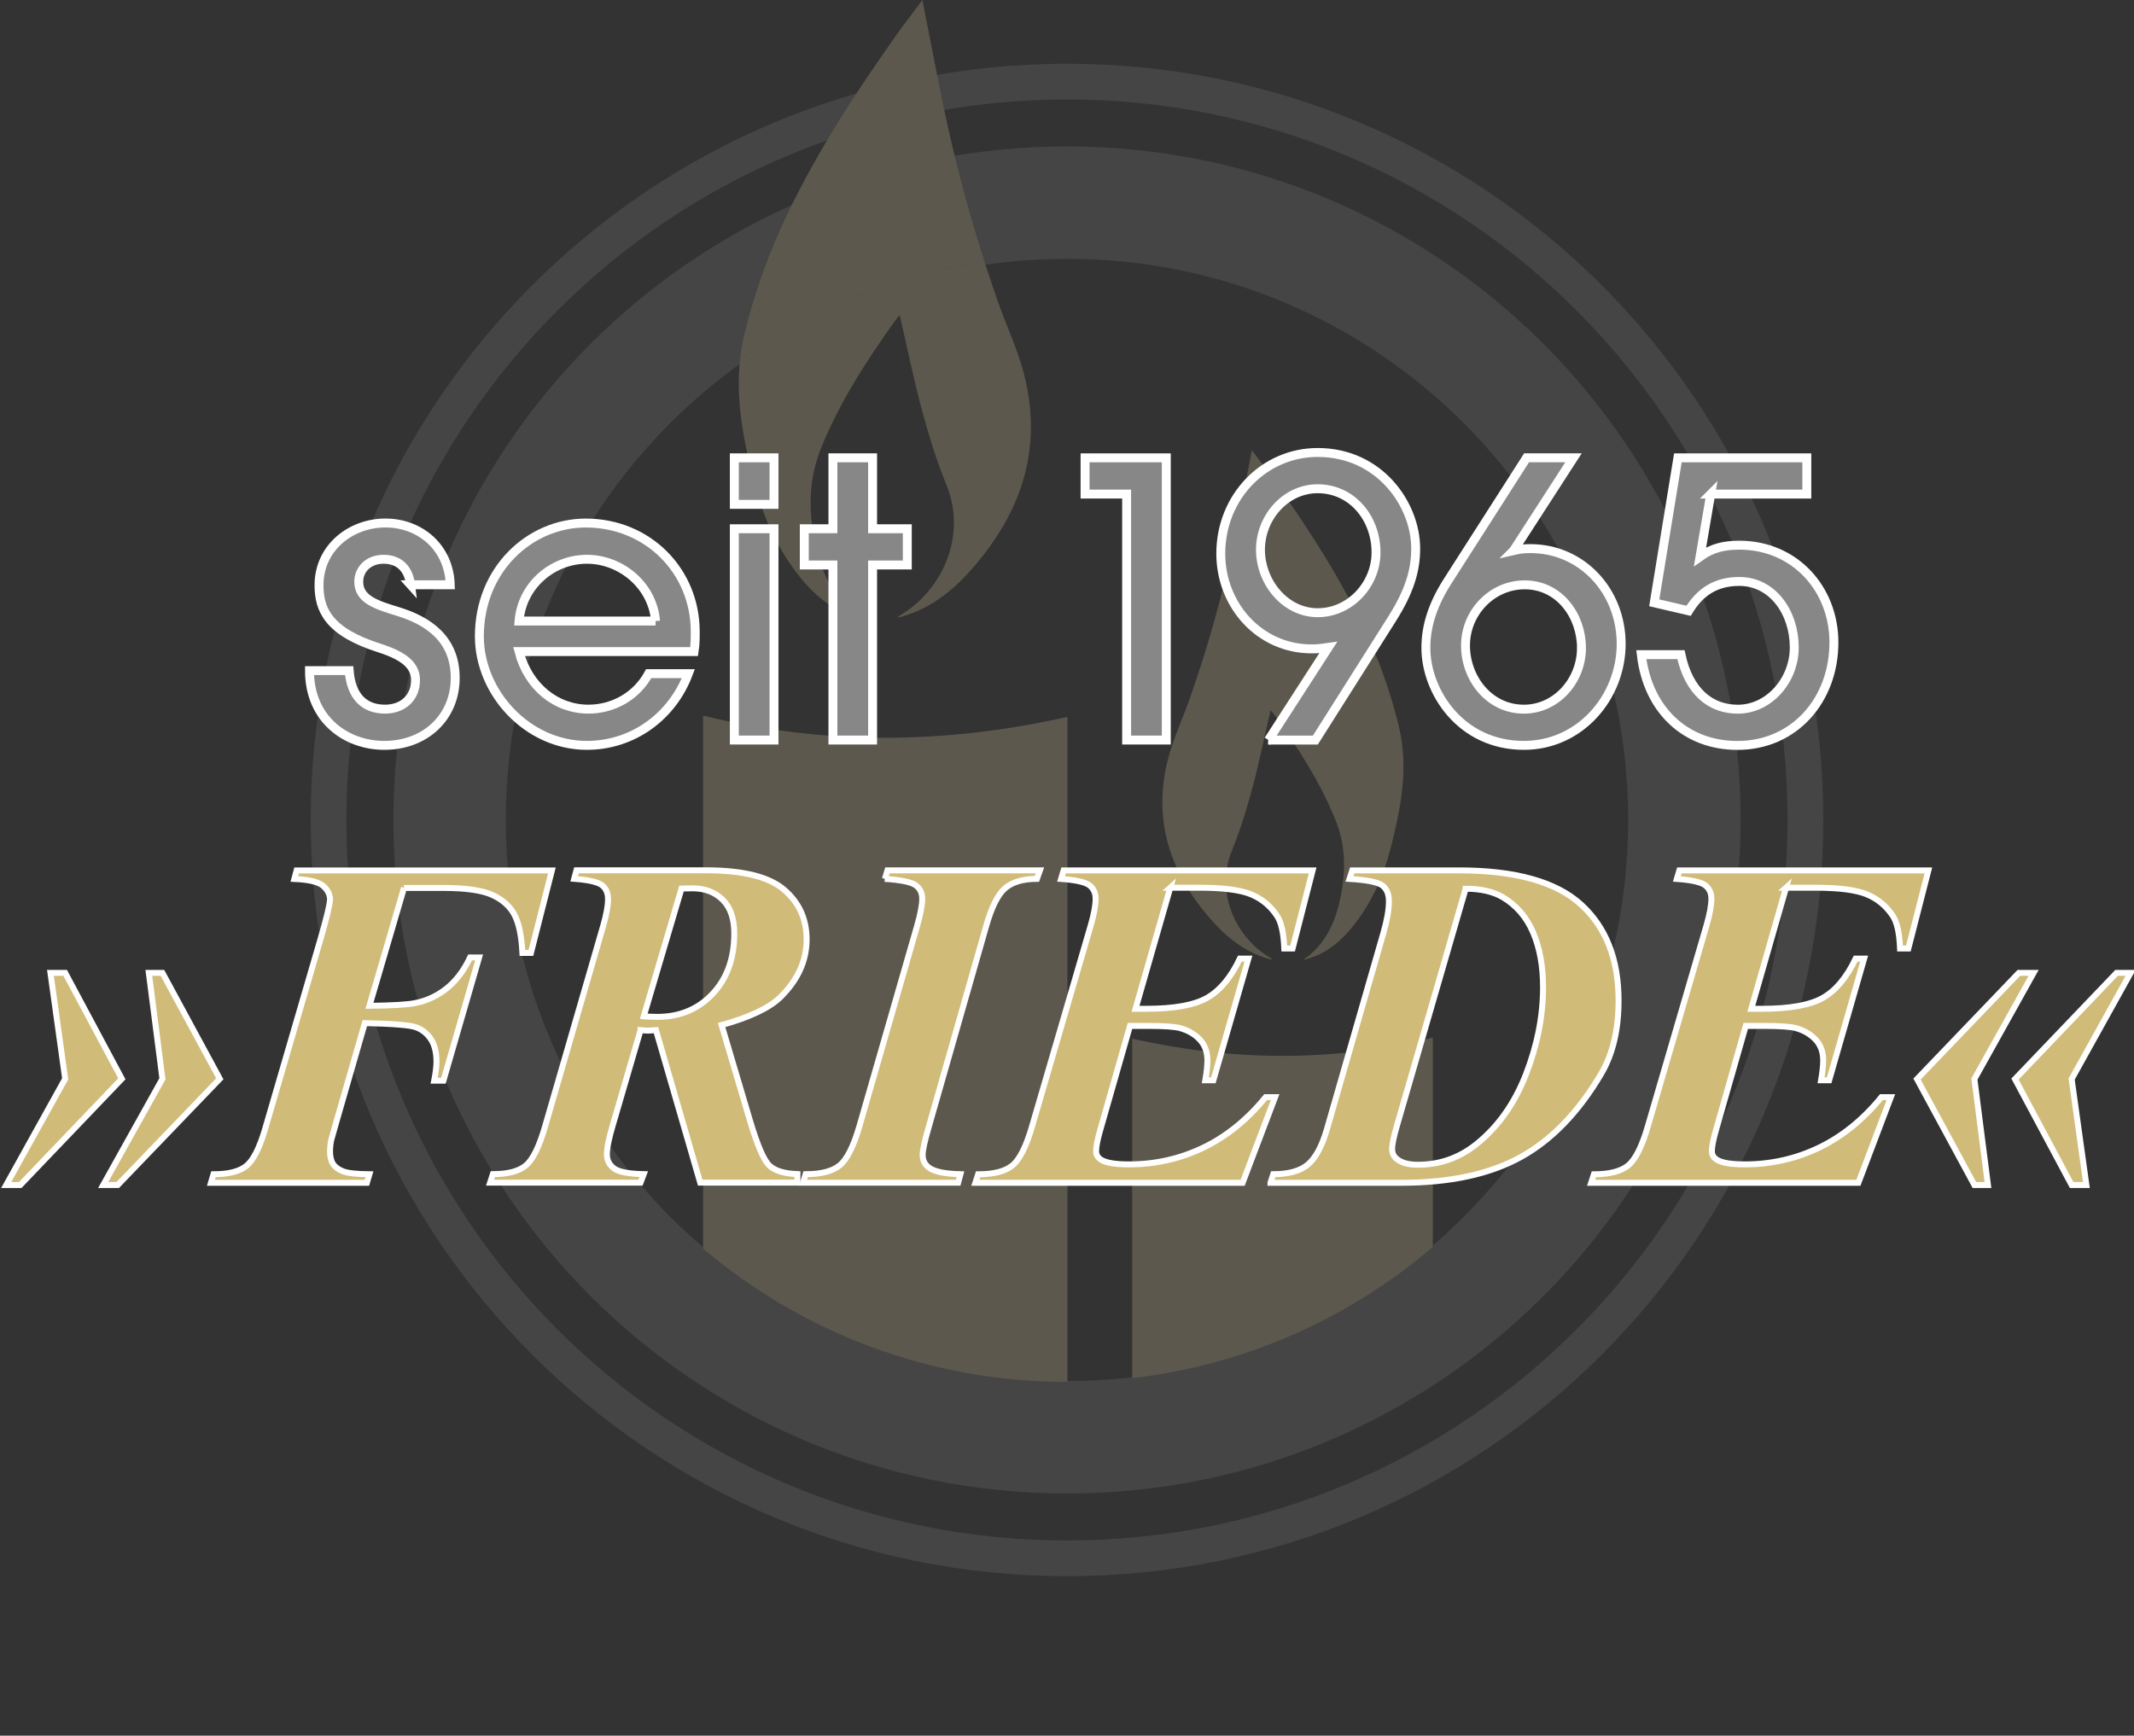 <?xml version="1.0" encoding="UTF-8"?><svg id="a" xmlns="http://www.w3.org/2000/svg" viewBox="0 0 716.69 582.98"><rect x="0" y="0" width="716.69" height="582.98" fill="#333333" stroke="none"/><defs><style>.b{stroke-width:12px;}.b,.c{fill:none;stroke:#6e6e6e;}.b,.c,.d,.e{stroke-miterlimit:10;}.c{stroke-width:37.76px;}.f{fill:#bfb08a;}.d{fill:#d1bb79;stroke-linecap:round;stroke-width:2px;}.d,.e{stroke:#fff;}.g{opacity:.3;}.e{fill:#878787;stroke-width:3px;}</style></defs><g class="g"><path class="b" d="M358.34,27.41c-136.97,0-248,111.03-248,248s111.03,248,248,248,248-111.03,248-248S495.31,27.41,358.34,27.41Z"/><path class="c" d="M358.34,68.06c-114.51,0-207.35,92.83-207.35,207.35s92.83,207.35,207.35,207.35,207.35-92.83,207.35-207.35-92.83-207.35-207.35-207.35Z"/><g><g><path class="f" d="M380.24,582.98h0s-1.95,0-1.95,0c.57,0,1.2,0,1.95,0Z"/><path class="f" d="M376.63,582.98h1.67c-.6,0-1.13,0-1.67,0Z"/><path class="f" d="M481.21,348.52c-33.77,8.33-67.22,7.92-100.97,.36v114.01c38.31-4.42,73.13-20.27,100.97-44.06v-70.31Z"/><path class="f" d="M459.88,214.93c-8.54-19.03-19.88-36.5-31.88-53.53-2.35-3.33-4.86-6.55-7.56-10.19-2,10.15-3.8,19.7-5.78,29.21-3.88,18.61-8.94,36.9-15.3,54.81-2.27,6.4-5.2,12.61-6.94,19.15-5.69,21.45,.85,39.76,15.38,55.69,5.34,5.85,11.65,10.41,19.54,12.34-.3-.41-.69-.68-1.1-.93-10.96-6.51-18.36-21.54-12.46-35.93,2.73-6.65,4.86-13.59,6.73-20.54,2.33-8.66,4.12-17.47,6.19-26.44,.4,.46,.83,.87,1.17,1.35,7.99,11.15,15.42,22.6,20.61,35.4,3.38,8.32,3.56,16.78,1.87,25.36-1.7,8.68-4.98,16.56-12.78,21.78,7.72-1.71,13.19-6.55,17.76-12.57,5.6-7.37,9.29-15.7,11.6-24.61,3.48-13.45,6.2-27.17,2.94-40.92-2.38-10.05-5.77-20.01-10-29.43Z"/></g><g><path class="f" d="M360.97,523.3h1.91c-.61,0-1.23,0-1.91,0Z"/><path class="f" d="M358.5,523.3c.95,0,1.75,0,2.47,0h-2.47s0,0,0,0Z"/><path class="f" d="M358.5,464.16V240.79c-40.91,9.17-81.45,9.66-122.37-.43v179.02c32.97,27.93,75.62,44.78,122.22,44.78,.05,0,.1,0,.15,0Z"/><path class="f" d="M316.79,35.4c-2.4-11.53-4.58-23.1-7.01-35.4-3.28,4.4-6.31,8.31-9.16,12.35-14.54,20.64-28.29,41.82-38.64,64.88-5.12,11.42-9.23,23.5-12.11,35.67-.63,2.65-1.05,5.29-1.34,7.94,23.83-17.02,51.78-28.63,82.06-33.08-5.52-17.19-10.11-34.65-13.8-52.35Z"/><path class="f" d="M253.43,162.49c2.79,10.8,7.27,20.9,14.05,29.83,5.54,7.3,12.18,13.16,21.53,15.23-9.46-6.32-13.43-15.88-15.5-26.39-2.04-10.4-1.82-20.66,2.27-30.74,6.3-15.51,15.3-29.39,24.98-42.9,.42-.58,.94-1.09,1.42-1.64,2.51,10.87,4.67,21.55,7.5,32.05,2.27,8.43,4.85,16.84,8.16,24.9,7.16,17.44-1.82,35.66-15.1,43.55-.49,.29-.97,.62-1.33,1.12,9.56-2.34,17.21-7.87,23.69-14.96,17.61-19.3,25.54-41.5,18.64-67.49-2.1-7.92-5.66-15.45-8.41-23.21-1.66-4.67-3.23-9.37-4.74-14.08-30.28,4.45-58.23,16.07-82.06,33.08-1.52,14,1.35,27.94,4.9,41.66Z"/></g></g></g><g><g><path class="d" d="M2.08,398.03l19.81-35.67-4.95-35.59h4.95l19.03,35.59L6.8,398.03H2.08Zm32.58,0l19.89-35.67-4.57-35.59h4.57l19.27,35.59-34.28,35.67h-4.87Z"/><path class="d" d="M135.69,298.22l-11.61,39.62c7.89-.1,13.02-.41,15.4-.93,3.87-.77,7.38-2.41,10.52-4.91,3.15-2.5,5.78-5.97,7.89-10.41h3.02l-11.99,41.4h-3.1c.52-2.68,.77-4.82,.77-6.42,0-3.2-.66-5.75-1.97-7.66-1.32-1.91-3.01-3.21-5.07-3.91-2.06-.7-7.74-1.15-17.02-1.35l-9.44,32.73-1.86,6.58c-.26,1.29-.39,2.55-.39,3.79,0,1.81,.35,3.22,1.04,4.26,.7,1.03,1.82,1.84,3.37,2.44,1.55,.59,4.49,.92,8.82,.97l-.85,2.86h-52.38l.85-2.86c5.06,0,8.74-.94,11.06-2.82,2.32-1.88,4.41-6,6.27-12.34l18.73-64.22c1.96-6.76,2.99-11.09,3.1-13-.1-1.8-.93-3.34-2.48-4.6-1.55-1.26-4.72-2-9.52-2.21l.77-2.86h85.73l-7.04,27.7h-2.86c-.31-5.78-1.21-10.07-2.71-12.88-1.5-2.81-3.96-5-7.39-6.58-3.43-1.57-8.91-2.36-16.44-2.36h-13.23Z"/><path class="d" d="M215.12,346.03l-9.29,31.8c-1.34,4.49-2.01,7.79-2.01,9.9,0,1.96,.8,3.53,2.4,4.72,1.6,1.19,4.93,1.83,9.98,1.93l-1.08,2.86h-50.53l.93-2.86c5.06,0,8.76-.98,11.1-2.94,2.35-1.96,4.5-6.34,6.46-13.15l19.5-67.32c1.08-3.76,1.62-6.73,1.62-8.9s-.67-3.64-2.01-4.72c-1.34-1.08-4.46-1.8-9.36-2.17l.77-2.86h43.49c12.43,0,21.17,2.17,26.23,6.5,5.05,4.33,7.58,9.9,7.58,16.71,0,7.17-2.94,13.64-8.82,19.42-3.71,3.61-10.29,6.73-19.73,9.36l9.44,31.8c2.53,8.51,4.73,13.65,6.62,15.4,1.88,1.75,5.02,2.71,9.4,2.86v2.86h-32.65l-14.86-51.22-2.55,.16c-.57,0-1.44-.05-2.63-.16Zm1.08-4.64c1.8,.1,3.33,.16,4.56,.16,7.53,0,13.72-2.58,18.57-7.74,4.85-5.16,7.27-11.92,7.27-20.27,0-4.95-1.29-8.72-3.87-11.3-2.58-2.58-5.98-3.87-10.21-3.87-1.03,0-2.24,.03-3.64,.08l-12.69,42.94Z"/><path class="d" d="M297.19,295.2l.85-2.86h51.22l-1.01,2.86c-4.64,0-8.19,1.03-10.64,3.1-2.45,2.06-4.6,6.37-6.46,12.92l-19.19,67.16c-1.39,4.75-2.09,7.92-2.09,9.52,0,1.86,.72,3.3,2.17,4.33,1.86,1.34,5.36,2.06,10.52,2.17l-.77,2.86h-52.07l.85-2.86c5.21,0,9.03-.99,11.45-2.98,2.42-1.99,4.62-6.33,6.58-13.04l19.34-67.16c1.19-4.13,1.78-7.25,1.78-9.36,0-1.91-.72-3.41-2.17-4.49-1.44-1.08-4.9-1.8-10.37-2.17Z"/><path class="d" d="M393.04,298.14l-11.68,40.7h3.56c9.39,0,16.24-1.24,20.54-3.71,4.31-2.48,7.96-6.86,10.95-13.15h2.86l-11.76,40.86h-2.71c.46-2.73,.7-4.95,.7-6.65,0-2.84-.84-5.16-2.51-6.96-1.68-1.81-3.86-3.1-6.54-3.87-1.75-.51-5.39-.77-10.91-.77h-6.04l-10.06,35.21c-.88,3.09-1.32,5.39-1.32,6.89,0,1.19,.57,2.14,1.7,2.86,1.65,1.03,4.77,1.55,9.36,1.55,8.82,0,17.13-1.87,24.92-5.61,7.79-3.74,14.78-9.4,20.97-16.98h3.17l-10.91,28.78h-89.76l.93-2.86c5.26,0,9.1-.99,11.53-2.98,2.42-1.99,4.62-6.36,6.58-13.12l19.73-67.55c1.08-3.76,1.62-6.73,1.62-8.9,0-1.96-.7-3.47-2.09-4.53-1.39-1.06-4.57-1.77-9.52-2.13l.85-2.86h83.64l-6.73,26.23h-2.79c-.21-5.16-1.01-8.79-2.4-10.91-2.17-3.3-5.04-5.71-8.63-7.23-3.59-1.52-9.4-2.28-17.45-2.28h-9.83Z"/><path class="d" d="M426.68,397.26l.93-2.86c5.05,0,8.88-1.04,11.49-3.13,2.6-2.09,4.76-6,6.46-11.72l19.04-66.16c1.24-4.33,1.86-7.89,1.86-10.68,0-2.37-.72-4.13-2.17-5.26-1.45-1.13-5.13-1.88-11.07-2.24l.93-2.86h35.9c18.93,0,32.59,3.83,40.97,11.49,8.38,7.66,12.57,18.4,12.57,32.23,0,9.75-1.93,17.93-5.8,24.53-7.58,12.9-16.58,22.23-27,28.01s-23.81,8.67-40.16,8.67h-43.95Zm65.54-98.73l-23.06,79.54c-1.08,3.66-1.62,6.29-1.62,7.89,0,1.44,.59,2.61,1.78,3.48,1.55,1.19,3.84,1.78,6.89,1.78,7.27,0,13.77-2.27,19.5-6.81,7.32-5.83,12.91-13.67,16.75-23.52,3.84-9.85,5.76-19.63,5.76-29.33,0-7.01-1.11-13.13-3.33-18.34-2.22-5.21-5.65-9.18-10.29-11.92-3.25-1.86-7.38-2.79-12.38-2.79Z"/><path class="d" d="M599.84,298.14l-11.68,40.7h3.56c9.39,0,16.24-1.24,20.54-3.71,4.31-2.48,7.96-6.86,10.95-13.15h2.86l-11.76,40.86h-2.71c.46-2.73,.7-4.95,.7-6.65,0-2.84-.84-5.16-2.51-6.96-1.68-1.81-3.86-3.1-6.54-3.87-1.75-.51-5.39-.77-10.91-.77h-6.04l-10.06,35.21c-.88,3.09-1.32,5.39-1.32,6.89,0,1.19,.57,2.14,1.7,2.86,1.65,1.03,4.77,1.55,9.36,1.55,8.82,0,17.13-1.87,24.92-5.61,7.79-3.74,14.78-9.4,20.97-16.98h3.17l-10.91,28.78h-89.76l.93-2.86c5.26,0,9.1-.99,11.53-2.98,2.42-1.99,4.62-6.36,6.58-13.12l19.73-67.55c1.08-3.76,1.62-6.73,1.62-8.9,0-1.96-.7-3.47-2.09-4.53-1.39-1.06-4.57-1.77-9.52-2.13l.85-2.86h83.64l-6.73,26.23h-2.79c-.21-5.16-1.01-8.79-2.4-10.91-2.17-3.3-5.04-5.71-8.63-7.23-3.59-1.52-9.4-2.28-17.45-2.28h-9.83Z"/><path class="d" d="M682.98,326.77l-19.89,35.67,4.56,35.59h-4.56l-19.27-35.59,34.2-35.67h4.95Zm32.58,0l-19.81,35.67,4.95,35.59h-4.95l-19.03-35.59,34.12-35.67h4.72Z"/></g><g><path class="e" d="M137.9,196.43c-.64-5.12-3.59-8.58-9.09-8.58-5.12,0-8.33,3.46-8.33,7.56,0,6.02,6.15,7.81,13.19,9.99,9.99,3.07,19.21,9.1,19.21,22.29s-9.99,22.67-23.83,22.67c-12.81,0-25.11-8.71-25.11-25.11h13.32c.64,8.58,5,12.94,12.04,12.94,6.15,0,10.25-3.97,10.25-9.74,0-4.87-3.71-8.07-12.04-10.76-17.42-5.51-20.37-13.07-20.37-21.14,0-12.55,10.63-20.88,22.29-20.88s21.39,8.2,21.78,20.75h-13.32Z"/><path class="e" d="M174.31,218.85c3.07,11.79,12.43,19.34,23.31,19.34,8.33,0,16.14-4.36,20.24-11.91h13.32c-5.51,14.6-18.83,24.08-34.07,24.08-19.98,0-36.12-17.68-36.12-36.64,0-22.42,16.91-38.04,35.74-38.04,20.88,0,36.76,16.14,36.76,36.51,0,2.18,0,4.23-.38,6.66h-58.8Zm45.86-10.25c-1.02-12.04-11.66-20.75-23.06-20.75s-21.78,8.58-22.8,20.75h45.86Z"/><path class="e" d="M246.62,169.41v-15.63h13.32v15.63h-13.32Zm0,79.16v-70.97h13.32v70.97h-13.32Z"/><path class="e" d="M279.73,248.57v-58.8h-9.61v-12.17h9.61v-23.83h13.32v23.83h11.66v12.17h-11.66v58.8h-13.32Z"/><path class="e" d="M378.37,248.57v-82.62h-13.96v-12.17h27.28v94.79h-13.32Z"/><path class="e" d="M426.01,248.57l20.11-31.13c-3.59,.51-4.1,.51-5.64,.51-17.42,0-30.49-14.6-30.49-32.02,0-18.96,14.48-33.95,32.54-33.95,20.88,0,32.92,17.55,32.92,32.28,0,7.3-2.05,14.35-8.07,23.83l-25.62,40.48h-15.76Zm36.12-63.02c0-11.53-8.07-21.39-19.6-21.39-10.76,0-19.21,9.61-19.21,20.5s8.33,21.14,19.21,21.14,19.6-9.48,19.6-20.24Z"/><path class="e" d="M508.33,184.91c2.18-.51,3.71-.64,5.64-.64,17.29,0,30.49,14.22,30.49,32.02s-13.71,34.07-32.67,34.07c-21.26,0-32.92-18.06-32.92-32.79,0-7.3,2.31-14.6,7.43-22.55l26.39-41.25h15.76l-20.11,31.13Zm22.8,32.79c0-10.89-7.43-21.26-19.09-21.26-11.02,0-19.86,9.35-19.86,20.37s7.94,21.39,19.6,21.39c11.02,0,19.34-9.74,19.34-20.5Z"/><path class="e" d="M574.54,165.95l-3.59,21.01c4.1-2.95,8.2-3.84,13.19-3.84,18.7,0,31.77,14.73,31.77,32.67,0,19.21-13.19,34.59-32.41,34.59-17.29,0-30.1-11.78-32.28-30.49h13.32c2.56,12.17,9.74,18.32,19.09,18.32,10.38,0,18.96-9.61,18.96-20.75,0-11.78-7.3-22.16-18.45-22.16-7.69,0-13.07,3.33-17.04,9.86l-11.53-2.69,7.94-48.68h43.3v12.17h-32.28Z"/></g></g></svg>